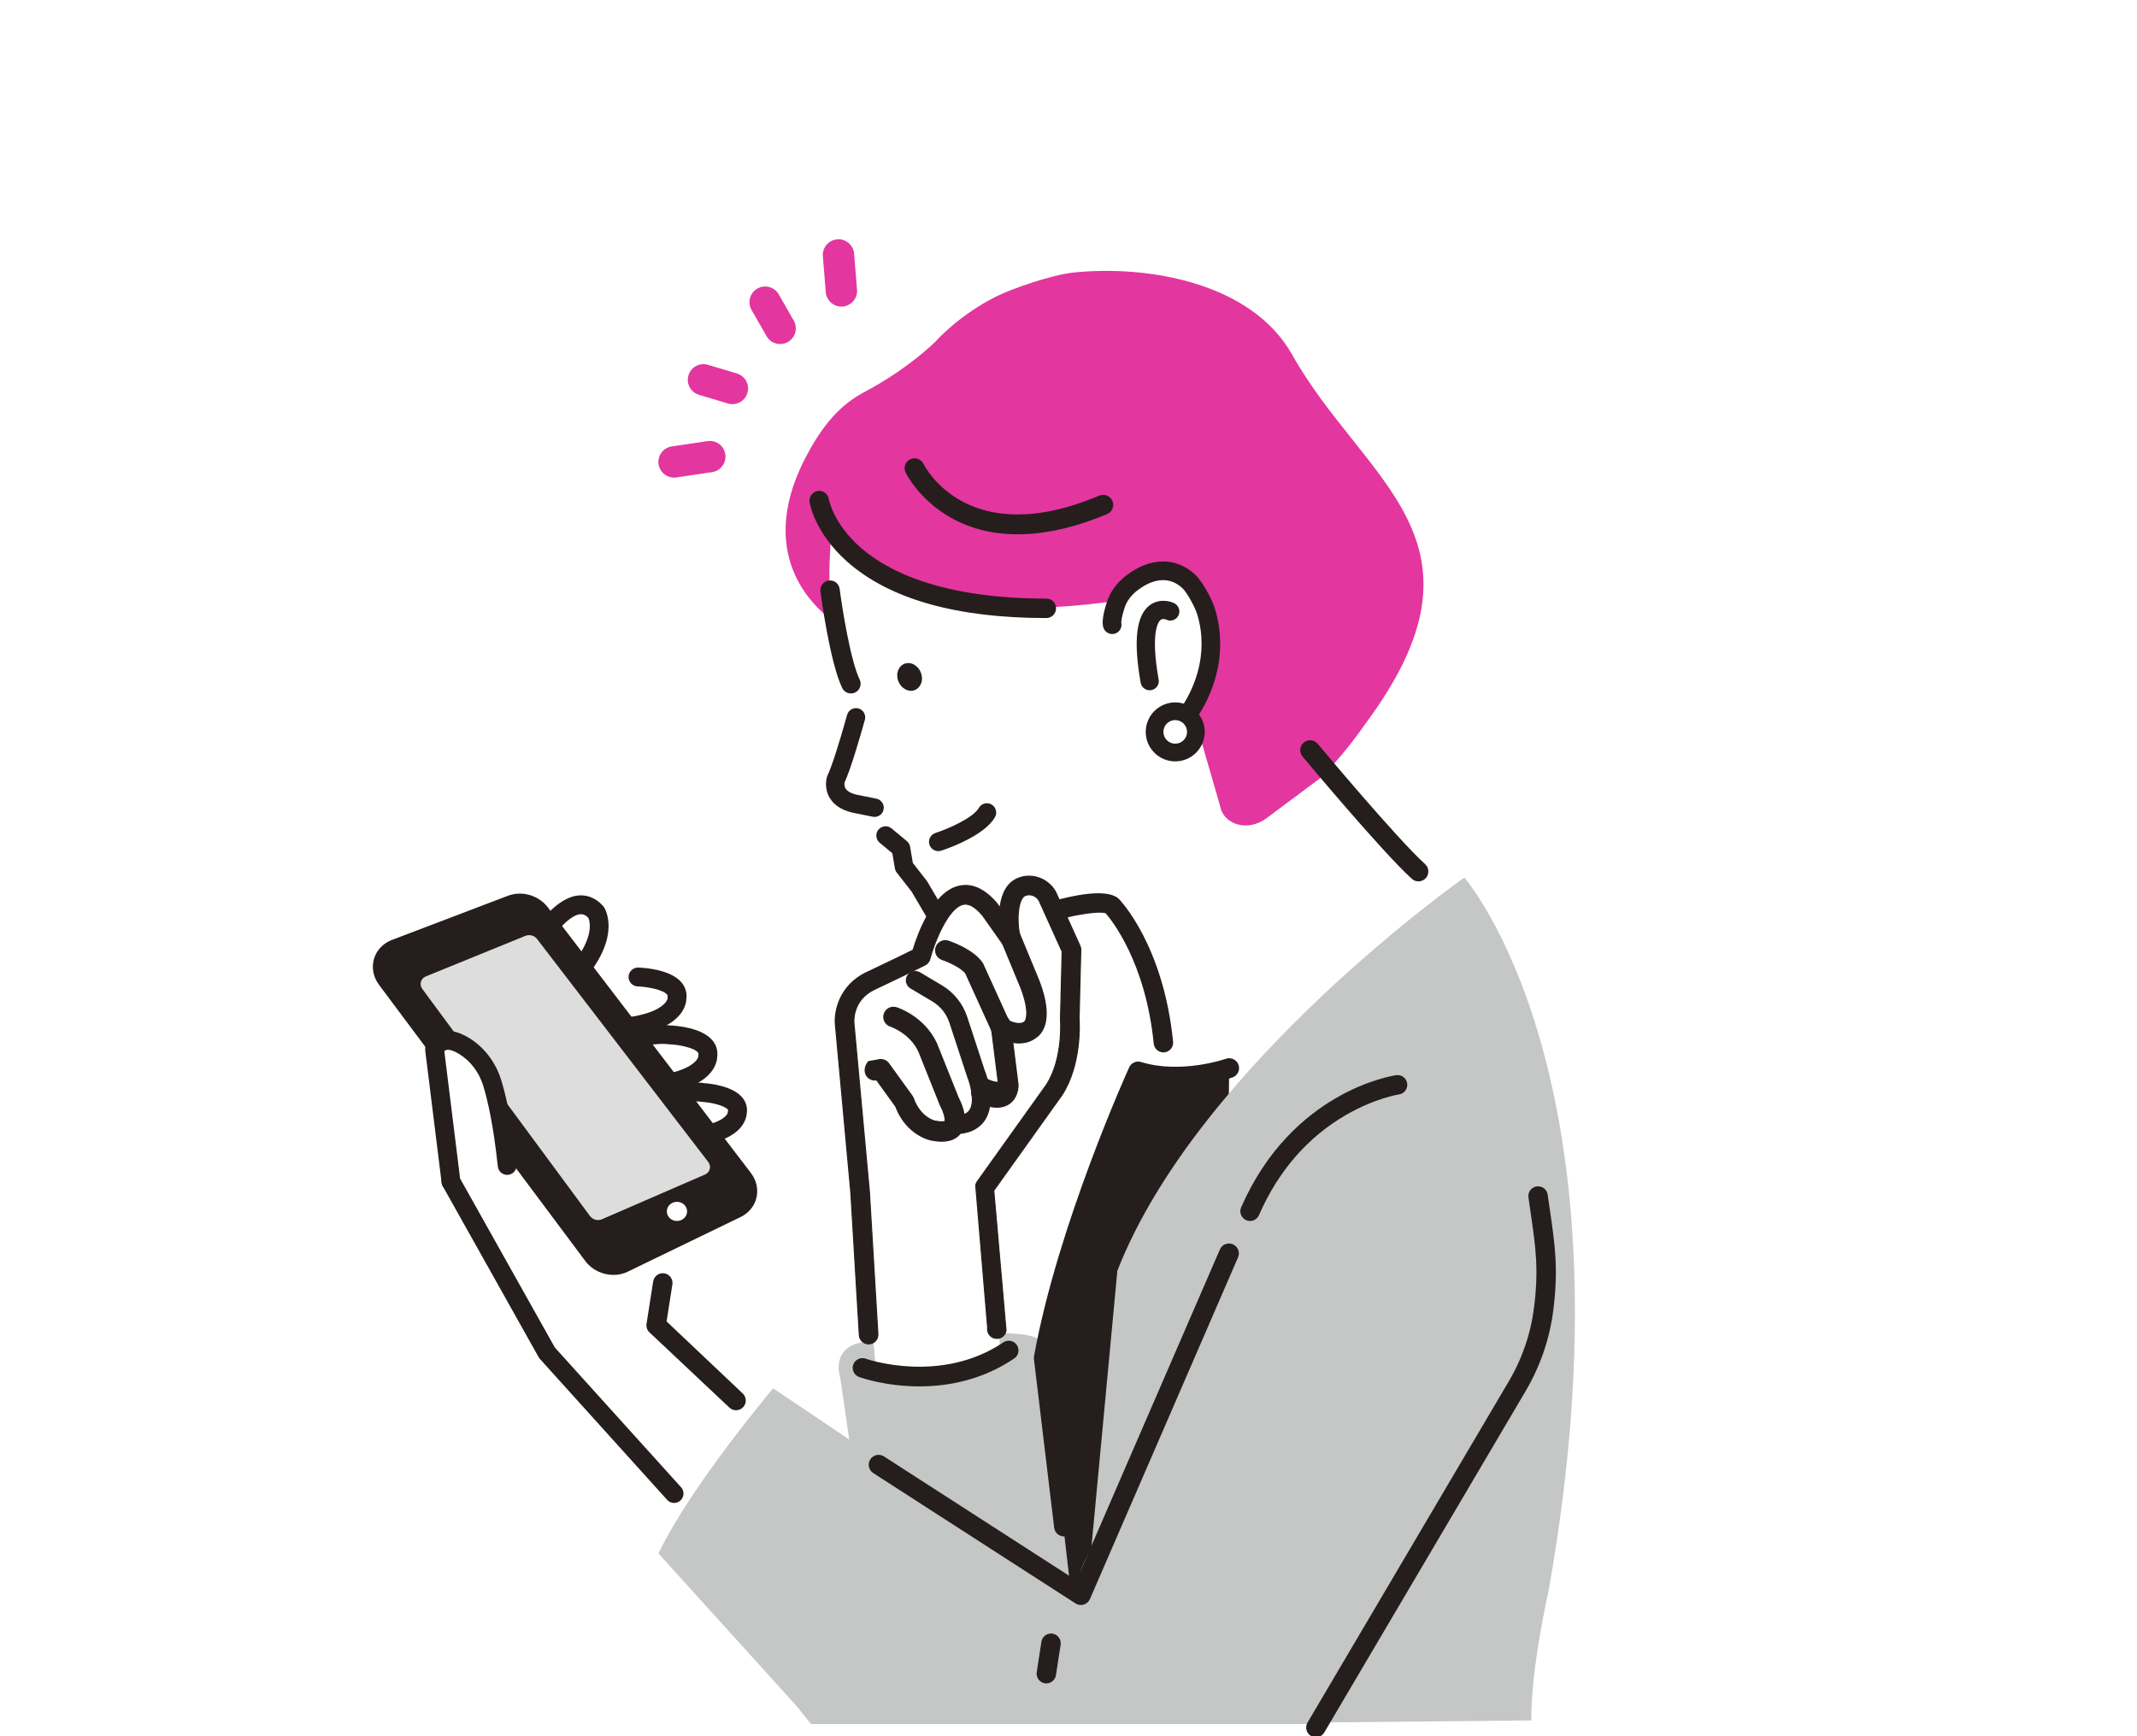 <?xml version="1.0" encoding="UTF-8"?> <svg xmlns="http://www.w3.org/2000/svg" width="384" height="312" viewBox="0 0 384 312" fill="none"><rect x="0" y="0" width="384" height="312" fill="#333333" stroke="none"/><g clip-path="url(#clip0_522_2744)"><rect width="384" height="312" fill="white"></rect><path d="M186.778 241.007C185.97 237.776 157.096 241.007 157.096 241.007C148.663 241.061 150.993 247.652 150.993 247.652L158.685 300.37L198.26 299.562L186.778 241.007Z" fill="#C5C6C6"></path><path d="M220.875 191.942C220.875 191.942 212.394 194.97 204.52 192.547C204.52 192.547 191.799 220.412 187.559 244.036L194.222 301.582L219.663 293.707L220.875 191.942Z" fill="white"></path><path d="M245.285 130.151C269.936 97.035 245.17 86.815 232.182 63.725C224.913 50.802 206.341 47.605 192.958 48.967C189.03 49.367 181.859 51.847 178.923 53.326C172.494 56.566 168.607 60.814 168.076 61.415C163.527 65.712 158.555 68.741 155.178 70.528C150.23 73.148 147.122 77.631 144.671 82.382C135.14 100.863 148.015 110.016 148.372 110.603C148.824 111.347 149.817 111.598 150.588 111.088C151.085 110.76 151.344 110.157 151.26 109.567C150.712 105.721 149.487 103.747 152.041 99.009C175.4 116.03 201.635 127.156 206.53 128.883L212.394 163.472C222.473 154.832 230.443 147.235 236.654 140.476C239.364 137.765 242.406 134.312 245.285 130.151Z" fill="#E3369F"></path><path d="M97.503 168.115C97.503 168.115 102.961 159.28 107.118 163.957C107.118 163.957 109.717 167.855 103.74 174.871L97.503 168.115Z" fill="white"></path><path d="M99.668 167.962L103.637 172.261C105.319 169.917 105.838 168.135 105.955 166.986C106.07 165.868 105.834 165.187 105.728 164.949C105.107 164.311 104.618 164.26 104.254 164.291C102.735 164.421 100.836 166.416 99.668 167.962ZM103.74 176.565C103.268 176.565 102.816 176.368 102.495 176.02L96.258 169.263C95.743 168.704 95.662 167.871 96.062 167.224C96.438 166.615 99.85 161.272 103.958 160.915C105.112 160.815 106.816 161.066 108.385 162.831C108.437 162.889 108.484 162.951 108.528 163.016C108.663 163.219 111.759 168.07 105.03 175.969C104.715 176.338 104.258 176.555 103.774 176.565C103.763 176.565 103.751 176.565 103.74 176.565Z" fill="#251E1C"></path><path d="M105.241 176.613C105.241 176.613 112.336 175.177 114.642 175.567C114.642 175.567 122.246 175.799 121.639 179.386C121.639 179.386 121.911 183.547 112.057 184.618L105.241 176.613Z" fill="white"></path><path d="M112.055 186.313C111.201 186.313 110.466 185.67 110.372 184.802C110.271 183.871 110.943 183.035 111.874 182.934C119.37 182.12 119.949 179.523 119.948 179.497C119.939 179.366 119.946 179.234 119.968 179.104C119.998 178.923 119.964 178.845 119.876 178.737C119.129 177.824 116.279 177.317 114.588 177.262C113.653 177.231 112.919 176.449 112.949 175.514C112.978 174.58 113.763 173.846 114.693 173.874C115.649 173.904 120.516 174.171 122.497 176.589C123.188 177.432 123.475 178.442 123.332 179.518C123.292 180.717 122.449 185.194 112.24 186.303C112.177 186.31 112.115 186.313 112.055 186.313Z" fill="#251E1C"></path><path d="M110.784 187.007C110.784 187.007 117.879 185.571 120.185 185.961C120.185 185.961 127.789 186.193 127.182 189.78C127.182 189.78 127.454 193.941 117.6 195.012L110.784 187.007Z" fill="white"></path><path d="M113.983 188.15L118.299 193.219C123.87 192.452 125.36 190.595 125.482 189.843C125.455 189.689 125.48 189.683 125.511 189.498C125.542 189.317 125.507 189.238 125.419 189.13C124.698 188.251 121.887 187.709 120.133 187.655C120.056 187.653 119.979 187.645 119.902 187.632C118.898 187.462 116.336 187.769 113.983 188.15ZM117.6 196.707C117.106 196.707 116.634 196.491 116.31 196.11L109.494 188.105C109.105 187.648 108.986 187.02 109.183 186.453C109.379 185.886 109.86 185.465 110.448 185.346C111.664 185.1 117.775 183.909 120.343 184.272C121.509 184.317 126.125 184.644 128.04 186.982C128.731 187.825 129.018 188.835 128.875 189.912C128.836 191.11 127.993 195.587 117.783 196.697C117.722 196.703 117.661 196.707 117.6 196.707Z" fill="#251E1C"></path><path d="M117.942 197.008C117.942 197.008 124.309 195.92 126.355 196.331C126.355 196.331 133.13 196.744 132.492 199.927C132.492 199.927 132.621 203.645 123.804 204.333L117.942 197.008Z" fill="white"></path><path d="M121.11 198.254L124.556 202.56C129.26 202.04 130.629 200.56 130.788 199.928C130.764 199.775 130.792 199.786 130.831 199.593C130.851 199.491 130.841 199.472 130.793 199.41C130.262 198.718 128.015 198.133 126.25 198.022C126.174 198.017 126.097 198.006 126.022 197.991C125.226 197.833 123.151 197.998 121.11 198.254ZM123.804 206.027C123.292 206.027 122.804 205.794 122.481 205.391L116.619 198.066C116.245 197.597 116.146 196.966 116.359 196.405C116.572 195.844 117.066 195.438 117.657 195.337C118.752 195.15 124.244 194.253 126.564 194.646C127.634 194.721 131.791 195.151 133.478 197.343C134.102 198.154 134.343 199.109 134.18 200.114C134.099 201.253 133.161 205.302 123.936 206.021C123.892 206.025 123.848 206.027 123.804 206.027Z" fill="#251E1C"></path><path d="M98.283 243.084L81.035 212.327L84.64 192.022L121.28 216.969L117.902 238.537L156.49 271.9L141.952 294.313L98.283 243.084Z" fill="white"></path><path d="M121.126 270.082C120.615 270.082 120.109 269.851 119.776 269.412L96.934 244.11C96.887 244.048 96.844 243.982 96.805 243.913L79.558 213.156C79.1 212.34 79.391 211.307 80.207 210.849C81.023 210.392 82.055 210.682 82.513 211.499L99.703 242.153L122.473 267.362C123.04 268.107 122.895 269.17 122.15 269.736C121.843 269.969 121.483 270.082 121.126 270.082Z" fill="#251E1C"></path><path d="M132.26 253.424C131.86 253.424 131.459 253.288 131.13 253.009L116.772 239.495C116.307 239.101 116.082 238.494 116.176 237.892L117.369 230.272C117.519 229.319 118.411 228.668 119.366 228.817C120.32 228.966 120.971 229.86 120.822 230.813L119.78 237.464L133.391 250.345C134.127 250.969 134.218 252.071 133.593 252.807C133.248 253.215 132.755 253.424 132.26 253.424Z" fill="#251E1C"></path><path d="M91.448 161.421L70.6 169.355C67.538 170.52 66.525 174.05 68.496 176.69L105.567 226.33C107.217 228.539 110.36 229.272 112.761 228.007L133.041 218.181C135.711 216.774 136.395 213.481 134.525 211.047L98.021 163.299C96.504 161.325 93.76 160.541 91.448 161.421Z" fill="#251E1C"></path><path d="M91.62 161.872L70.772 169.806C69.462 170.305 68.498 171.319 68.129 172.589C67.756 173.871 68.031 175.26 68.883 176.401L105.954 226.042C107.458 228.056 110.35 228.732 112.536 227.58L132.831 217.746C133.963 217.15 134.74 216.151 135.005 214.942C135.273 213.716 134.958 212.403 134.142 211.341L97.638 163.592C96.256 161.795 93.726 161.071 91.62 161.872ZM110.233 229.104C108.31 229.104 106.375 228.219 105.18 226.619L68.109 176.979C67.075 175.593 66.743 173.895 67.202 172.32C67.656 170.756 68.832 169.511 70.429 168.904L91.277 160.97C93.771 160.02 96.768 160.876 98.404 163.005L134.909 210.754C135.898 212.041 136.277 213.643 135.948 215.148C135.626 216.618 134.649 217.88 133.267 218.608L112.971 228.442C112.121 228.89 111.178 229.104 110.233 229.104Z" fill="#251E1C"></path><path d="M94.423 168.168L76.518 175.462C75.593 175.839 75.295 176.916 75.893 177.726L106.015 218.525C106.513 219.199 107.46 219.44 108.207 219.082L126.736 211.041C127.61 210.621 127.85 209.565 127.25 208.788L96.503 168.736C96.022 168.112 95.147 167.873 94.423 168.168Z" fill="#DDDDDD"></path><path d="M152.605 123.172C153.112 123.339 150.263 109.925 149.799 109.663C148.255 108.791 149.388 90.591 150.148 93.328C151.726 99.008 160.682 113.164 198.983 108.201L201.482 111.615L214.032 115.91C214.187 115.994 213.865 124.398 213.894 126.358L219.259 144.895C219.776 148.002 224.106 149.741 227.74 146.914L238.441 138.938L264.489 167.711L200.779 228.353L210.471 196.19C210.888 189.172 209.852 179.507 205.899 173.693L199.219 161.899C197.167 161.374 194.509 161.238 193.446 161.704L179.594 168.198C172.054 171.661 169.953 168.62 169.384 166.278C168.902 164.291 168.01 162.427 166.87 160.73L166.15 159.658C165.521 158.723 164.714 157.934 163.827 157.24C162.488 156.191 161.921 154.659 161.682 153.534C161.494 152.653 161.031 151.852 160.349 151.263C158.552 149.713 158.507 147.949 158.507 147.949C158.284 143.602 155.457 143.852 154.286 144.145C153.857 144.253 153.41 144.363 152.976 144.28C151.397 143.98 150.805 143.142 150.343 141.846C149.971 140.805 151.385 135.273 151.719 134.219C154.559 125.263 152.214 123.042 152.605 123.172Z" fill="white"></path><path d="M148.615 139.561C148.637 139.49 148.665 139.422 148.697 139.354C149.439 137.797 150.724 133.826 152.22 128.461C152.466 127.582 153.381 127.066 154.26 127.311C155.139 127.557 155.655 128.472 155.41 129.351C154.528 132.512 152.882 138.169 151.76 140.62C151.723 140.822 151.681 141.289 151.954 141.716C152.324 142.296 153.209 142.713 154.511 142.923L157.479 143.522C158.374 143.704 158.954 144.579 158.774 145.474C158.685 145.907 158.434 146.28 158.066 146.525C157.698 146.77 157.256 146.856 156.823 146.768L153.954 146.187C151.636 145.808 150.009 144.879 149.118 143.427C148.007 141.616 148.549 139.766 148.615 139.561Z" fill="#251E1C"></path><path d="M169.315 166.113C170.049 165.626 170.283 164.643 169.831 163.874L166.642 158.448C166.605 158.385 166.564 158.324 166.519 158.266L164.03 155.075L163.537 152.163C163.47 151.769 163.265 151.412 162.957 151.156L160.205 148.868C159.495 148.278 158.441 148.378 157.852 149.085C157.261 149.795 157.359 150.849 158.068 151.439L160.344 153.331L160.803 156.049C160.85 156.322 160.963 156.58 161.134 156.799L163.815 160.236L166.948 165.568C167.416 166.364 168.44 166.63 169.236 166.162C169.263 166.146 169.289 166.13 169.315 166.113Z" fill="#251E1C"></path><path d="M175.79 149.75C177.045 148.917 178.158 147.942 178.785 146.851C179.245 146.05 178.969 145.029 178.168 144.569C177.367 144.109 176.346 144.386 175.886 145.185C174.825 147.033 170.178 149.016 168.093 149.687C167.215 149.972 166.731 150.913 167.015 151.791C167.297 152.669 168.239 153.153 169.118 152.87C169.652 152.697 173.059 151.562 175.79 149.75Z" fill="#251E1C"></path><path d="M165.676 121.897C165.687 123.265 164.699 124.261 163.469 124.123C162.239 123.984 161.234 122.763 161.223 121.395C161.212 120.027 162.2 119.03 163.43 119.169C164.66 119.307 165.666 120.529 165.676 121.897Z" fill="#251E1C"></path><path d="M154.131 124.107C153.996 124.241 153.837 124.355 153.656 124.442C152.789 124.858 151.749 124.493 151.332 123.626C149.089 118.953 147.491 106.788 147.423 106.273C147.299 105.32 147.973 104.446 148.926 104.322C149.879 104.198 150.753 104.871 150.877 105.824C151.313 109.183 152.81 118.657 154.472 122.119C154.801 122.805 154.641 123.599 154.131 124.107Z" fill="#251E1C"></path><path d="M199.858 112.263C199.858 112.263 199.565 111.571 200.482 108.718C200.996 107.119 202.06 105.763 203.394 104.743C205.607 103.051 209.788 100.998 213.535 104.401C214.681 105.442 216.207 108.309 216.684 109.782C218.016 113.89 218.938 122.273 211.375 131.13L199.858 112.263Z" fill="white"></path><path d="M210.289 132.401C209.587 131.801 209.504 130.746 210.104 130.044C217.556 121.317 216.076 113.327 215.094 110.297C214.657 108.951 213.251 106.401 212.411 105.639C209.453 102.952 206.128 104.756 204.41 106.071C203.263 106.948 202.455 108.039 202.073 109.229C201.507 110.991 201.481 111.715 201.485 111.878C201.67 112.658 201.271 113.482 200.509 113.803C199.658 114.163 198.678 113.765 198.318 112.915C197.958 112.064 198.146 110.524 198.89 108.206C199.483 106.365 200.689 104.708 202.379 103.415C206.646 100.148 211.237 100.057 214.658 103.164C216.096 104.469 217.733 107.598 218.274 109.267C219.429 112.831 221.195 122.204 212.646 132.215C212.542 132.336 212.425 132.439 212.298 132.523C211.692 132.925 210.87 132.897 210.289 132.401Z" fill="#251E1C"></path><path d="M207.489 123.77C208.018 123.42 208.316 122.78 208.199 122.116C206.656 113.383 208.222 111.655 208.552 111.397C208.956 111.086 209.544 111.341 209.57 111.352C210.382 111.753 211.354 111.413 211.755 110.6C212.156 109.786 211.809 108.796 210.996 108.394C210.119 107.962 208.203 107.557 206.595 108.76C204.165 110.583 203.632 115.139 204.966 122.687C205.124 123.58 205.975 124.176 206.868 124.018C207.097 123.978 207.307 123.892 207.489 123.77Z" fill="#251E1C"></path><path d="M188.183 161.021L192.539 170.666L192.228 183.11C192.228 183.11 192.85 190.576 189.428 195.865L176.984 213.287L179.747 242.576C179.747 242.576 164.554 249.889 157.399 246.156L154.552 214.181L151.784 184.043C151.784 184.043 151.162 178.754 156.451 176.266C161.74 173.777 165.473 171.91 165.473 171.91C165.473 171.91 170.139 154.177 177.917 163.51L181.65 168.799C181.65 168.799 180.119 161.036 183.409 159.46C185.136 158.633 187.215 159.369 188.183 161.021Z" fill="white"></path><path d="M156.081 241.497C156.111 241.497 156.142 241.496 156.172 241.495C157.094 241.445 157.8 240.658 157.75 239.736L156.22 214.092L153.452 183.939C153.45 183.909 153.447 183.879 153.443 183.848C153.428 183.692 153.071 179.703 157.162 177.778C162.408 175.309 166.183 173.424 166.22 173.405C166.65 173.19 166.966 172.8 167.089 172.336C167.867 169.392 170.355 163.115 173.076 162.512C174.093 162.287 175.275 162.966 176.592 164.531L180.286 169.763C180.74 170.407 181.583 170.646 182.308 170.335C183.033 170.025 183.442 169.25 183.289 168.476C182.461 164.237 183.246 161.391 184.131 160.967C185.022 160.539 186.137 160.907 186.703 161.802L190.86 171.006L190.558 183.069C190.557 183.129 190.558 183.189 190.563 183.25C190.569 183.316 191.085 190.196 188.046 194.927L175.625 212.316C175.469 212.534 175.368 212.786 175.33 213.051L177.472 238.607C177.341 239.52 177.976 240.367 178.889 240.497C179.802 240.625 180.649 239.993 180.779 239.08L178.58 213.927L190.787 196.837C190.802 196.816 190.817 196.795 190.831 196.773C194.343 191.345 193.968 184.039 193.9 183.069L194.209 170.708C194.215 170.457 194.165 170.208 194.061 169.979L189.706 160.335C189.682 160.281 189.654 160.229 189.625 160.178C188.201 157.749 185.154 156.772 182.687 157.954C180.743 158.885 179.956 160.991 179.703 163.144L179.282 162.548C179.256 162.511 179.229 162.476 179.201 162.442C177.001 159.803 174.696 158.729 172.351 159.251C167.553 160.317 164.845 168.133 164.067 170.744C162.772 171.384 159.675 172.903 155.74 174.755C150.733 177.111 149.874 181.926 150.12 184.19L152.884 214.286L154.414 239.917C154.463 240.808 155.2 241.497 156.081 241.497Z" fill="#251E1C"></path><path d="M173.497 159.219C173.123 159.219 172.748 159.261 172.371 159.345C167.594 160.406 164.878 168.359 164.159 170.771C164.152 170.797 164.133 170.818 164.109 170.83C162.645 171.554 159.615 173.038 155.78 174.842C150.829 177.172 149.976 181.968 150.216 184.179L152.98 214.28L154.51 239.912C154.555 240.746 155.245 241.4 156.081 241.4C156.109 241.4 156.138 241.4 156.167 241.398C157.033 241.351 157.7 240.608 157.654 239.742L156.123 214.097L153.355 183.945C153.353 183.917 153.351 183.888 153.347 183.86C153.33 183.686 152.979 179.639 157.121 177.69C162.134 175.331 165.773 173.519 166.172 173.32C166.581 173.116 166.879 172.749 166.995 172.311C167.778 169.348 170.29 163.031 173.055 162.417C174.112 162.185 175.325 162.874 176.665 164.468L180.364 169.707C180.79 170.311 181.591 170.537 182.27 170.246C182.948 169.956 183.337 169.219 183.194 168.495C182.716 166.051 182.809 164.308 182.971 163.276C183.169 162.016 183.587 161.12 184.089 160.88C185.026 160.43 186.185 160.804 186.784 161.75L190.947 170.966C190.953 170.98 190.956 170.994 190.955 171.008L190.654 183.071C190.653 183.127 190.654 183.185 190.659 183.241C190.665 183.311 191.176 190.232 188.126 194.979L175.703 212.373C175.556 212.577 175.461 212.816 175.425 213.064L177.567 238.62C177.444 239.479 178.043 240.278 178.902 240.401C179.762 240.521 180.56 239.923 180.683 239.066L178.484 213.913C178.486 213.898 178.492 213.883 178.501 213.871L190.708 196.78C190.722 196.761 190.736 196.741 190.749 196.721C194.265 191.286 193.861 183.9 193.803 183.076L194.112 170.705C194.118 170.471 194.07 170.233 193.973 170.018L189.617 160.375C189.594 160.324 189.569 160.274 189.541 160.226C188.143 157.841 185.15 156.88 182.729 158.041C181.091 158.825 180.105 160.546 179.799 163.156C179.794 163.196 179.765 163.228 179.726 163.238C179.687 163.248 179.647 163.233 179.624 163.2L179.202 162.603C179.178 162.569 179.153 162.536 179.126 162.504C177.306 160.32 175.418 159.219 173.497 159.219ZM156.081 241.594C155.142 241.594 154.368 240.859 154.317 239.922L152.787 214.291L150.023 184.195C149.778 181.942 150.648 177.043 155.698 174.667C159.498 172.879 162.508 171.406 163.986 170.676C164.731 168.191 167.476 160.235 172.329 159.156C174.713 158.626 177.05 159.71 179.274 162.38C179.304 162.416 179.333 162.453 179.36 162.492L179.638 162.885C179.986 160.344 180.997 158.656 182.645 157.866C185.157 156.663 188.259 157.657 189.708 160.129C189.739 160.183 189.768 160.238 189.793 160.295L194.149 169.939C194.258 170.18 194.312 170.446 194.305 170.71L193.996 183.071C194.053 183.893 194.461 191.338 190.911 196.825C190.897 196.848 190.881 196.871 190.865 196.893L178.672 213.964L180.874 239.093C180.737 240.056 179.84 240.731 178.875 240.593C177.91 240.454 177.238 239.558 177.376 238.593L175.234 213.037C175.274 212.758 175.382 212.49 175.545 212.26L187.967 194.87C190.979 190.182 190.472 183.325 190.466 183.257C190.461 183.194 190.459 183.13 190.461 183.067L190.762 171.026L186.614 161.842C186.074 160.99 185.022 160.647 184.172 161.054C183.829 161.218 183.383 161.896 183.162 163.306C183.003 164.322 182.911 166.041 183.383 168.458C183.544 169.271 183.107 170.098 182.346 170.424C181.584 170.75 180.685 170.496 180.206 169.819L176.513 164.586C175.226 163.058 174.076 162.389 173.097 162.606C170.418 163.199 167.955 169.434 167.181 172.36C167.052 172.852 166.717 173.264 166.263 173.491C165.859 173.693 162.219 175.505 157.203 177.865C153.183 179.757 153.523 183.673 153.539 183.839C153.543 183.869 153.546 183.901 153.548 183.934L156.316 214.085L157.846 239.731C157.899 240.704 157.15 241.538 156.177 241.591C156.145 241.593 156.112 241.594 156.081 241.594Z" fill="#251E1C"></path><path d="M179.166 197.73C179.763 197.73 180.37 197.618 180.933 197.322C181.698 196.92 182.644 196.041 182.802 194.143C182.811 194.027 182.809 193.912 182.795 193.797L181.55 183.842C181.436 182.926 180.598 182.275 179.686 182.391C178.77 182.506 178.121 183.341 178.235 184.256L179.456 194.017C179.425 194.232 179.377 194.337 179.357 194.374C179.061 194.474 178.079 194.236 177.294 193.795C176.493 193.344 175.474 193.626 175.02 194.426C174.566 195.227 174.843 196.242 175.642 196.699C176.02 196.915 177.555 197.73 179.166 197.73Z" fill="#251E1C"></path><path d="M183.117 187.416C184.683 187.416 185.679 186.795 186.106 186.456C187.061 185.837 189.448 183.481 186.718 176.312C186.712 176.297 186.706 176.282 186.699 176.267L182.81 166.867C182.442 165.979 181.425 165.557 180.537 165.924C179.648 166.292 179.226 167.31 179.594 168.198L183.474 177.574C184.698 180.797 184.571 182.402 184.386 183.073C184.298 183.392 184.187 183.534 184.155 183.57C184.07 183.636 184.313 183.479 184.313 183.479L183.861 183.805C183.861 183.805 183.884 183.774 183.938 183.734C183.903 183.76 183.126 184.315 181.237 183.436L176.628 173.295C176.589 173.209 176.544 173.127 176.492 173.049C174.909 170.676 170.864 169.275 170.408 169.123C169.495 168.818 168.51 169.311 168.206 170.223C167.903 171.135 168.395 172.12 169.305 172.424C170.645 172.874 172.792 173.919 173.527 174.885L178.321 185.431C178.477 185.775 178.741 186.058 179.072 186.239C180.691 187.122 182.039 187.416 183.117 187.416Z" fill="#251E1C"></path><path d="M169.859 169.13C169.17 169.13 168.528 169.567 168.298 170.255C168.012 171.114 168.478 172.046 169.336 172.333C170.567 172.747 172.814 173.789 173.604 174.827L178.409 185.392C178.556 185.714 178.807 185.986 179.118 186.155C180.536 186.928 181.881 187.32 183.117 187.32C183.117 187.32 183.118 187.32 183.118 187.32C184.636 187.32 185.604 186.732 186.046 186.382C189.324 184.259 187.32 178.165 186.628 176.348L186.61 176.304L182.721 166.905C182.374 166.068 181.411 165.668 180.573 166.014C179.736 166.361 179.336 167.324 179.683 168.162L183.563 177.538C184.798 180.79 184.667 182.418 184.479 183.099C184.445 183.224 184.407 183.323 184.371 183.402C184.379 183.408 184.387 183.416 184.393 183.425C184.422 183.468 184.412 183.527 184.37 183.558L183.918 183.884C183.892 183.901 183.862 183.906 183.834 183.898C183.509 184.034 182.68 184.215 181.196 183.524C181.176 183.514 181.159 183.497 181.149 183.476L176.54 173.335C176.503 173.254 176.46 173.177 176.411 173.104C174.848 170.759 170.83 169.366 170.377 169.215C170.205 169.158 170.031 169.13 169.859 169.13ZM183.118 187.513C183.118 187.513 183.117 187.513 183.117 187.513C181.848 187.513 180.472 187.113 179.026 186.325C178.678 186.135 178.397 185.832 178.233 185.472L173.439 174.925C172.727 173.994 170.573 172.952 169.275 172.516C168.315 172.196 167.795 171.154 168.115 170.193C168.436 169.233 169.478 168.712 170.438 169.032C170.898 169.185 174.972 170.598 176.572 172.997C176.626 173.078 176.675 173.165 176.716 173.255L181.31 183.364C183.129 184.199 183.872 183.663 183.88 183.657C183.894 183.647 183.911 183.641 183.927 183.638L184.059 183.544C184.068 183.524 184.081 183.506 184.096 183.495C184.103 183.484 184.209 183.354 184.293 183.048C184.474 182.39 184.598 180.807 183.384 177.609L179.504 168.235C179.117 167.299 179.564 166.223 180.5 165.836C181.435 165.449 182.512 165.895 182.899 166.831L186.808 176.279C189.522 183.403 187.258 185.827 186.158 186.538C185.704 186.899 184.694 187.513 183.118 187.513Z" fill="#251E1C"></path><path d="M179.148 198.966C179.77 198.966 180.403 198.849 180.989 198.541C181.786 198.122 182.771 197.207 182.936 195.228C182.946 195.108 182.944 194.987 182.928 194.868L181.632 184.496C181.513 183.542 180.64 182.863 179.689 182.985C178.735 183.104 178.059 183.974 178.178 184.928L179.449 195.098C179.417 195.321 179.368 195.43 179.347 195.469C179.038 195.574 178.015 195.326 177.198 194.866C176.362 194.396 175.301 194.689 174.828 195.523C174.356 196.358 174.644 197.415 175.476 197.891C175.87 198.116 177.47 198.966 179.148 198.966Z" fill="#251E1C"></path><path d="M176.346 194.739C175.772 194.739 175.214 195.038 174.912 195.57C174.467 196.357 174.741 197.36 175.524 197.807C175.96 198.056 177.51 198.869 179.148 198.869C179.817 198.869 180.422 198.73 180.944 198.455C181.72 198.047 182.678 197.154 182.84 195.22C182.849 195.106 182.847 194.992 182.833 194.879L181.536 184.508C181.481 184.071 181.259 183.681 180.911 183.411C180.564 183.142 180.135 183.024 179.701 183.08C179.265 183.135 178.877 183.355 178.608 183.702C178.338 184.049 178.22 184.48 178.274 184.915L179.545 195.086C179.546 195.094 179.546 195.103 179.545 195.111C179.512 195.344 179.46 195.464 179.431 195.515C179.42 195.536 179.401 195.552 179.378 195.56C179.011 195.684 177.929 195.387 177.15 194.95C176.896 194.807 176.619 194.739 176.346 194.739ZM179.148 199.062C177.463 199.062 175.875 198.229 175.428 197.974C174.553 197.475 174.246 196.353 174.745 195.475C175.242 194.597 176.363 194.286 177.245 194.782C178.044 195.231 178.977 195.443 179.279 195.386C179.299 195.339 179.329 195.248 179.352 195.097L178.082 184.939C178.021 184.452 178.154 183.971 178.455 183.584C178.756 183.196 179.19 182.949 179.677 182.889C180.161 182.826 180.642 182.958 181.029 183.258C181.419 183.56 181.667 183.995 181.728 184.483L183.024 194.855C183.04 194.981 183.043 195.109 183.032 195.236C182.864 197.257 181.853 198.195 181.034 198.626C180.484 198.915 179.849 199.062 179.148 199.062Z" fill="#251E1C"></path><path d="M169.205 205.076C170.741 205.076 171.887 204.579 172.613 203.589C174.204 201.419 172.636 198.11 172.173 197.239L168.321 187.608C168.31 187.58 168.298 187.552 168.285 187.525C166.041 182.662 161.261 181.143 161.058 181.081C160.14 180.798 159.166 181.314 158.883 182.232C158.602 183.148 159.113 184.119 160.027 184.405C160.101 184.429 163.529 185.574 165.107 188.944L168.979 198.624C169.01 198.691 169.041 198.756 169.073 198.823C169.635 199.86 169.938 201.134 169.81 201.511C169.701 201.557 169.231 201.7 168.019 201.458C167.906 201.433 165.377 200.857 164.138 197.414C164.08 197.253 164.002 197.098 163.902 196.959L159.689 191.125C159.296 190.581 158.627 190.31 157.967 190.431L156.071 190.776C156.067 190.777 156.062 190.779 156.059 190.783C154.624 192.599 156.012 194.325 157.509 194.052L160.941 198.804C162.919 204.011 167.183 204.843 167.366 204.876C168.03 205.009 168.643 205.076 169.205 205.076Z" fill="#251E1C"></path><path d="M157.509 193.957C157.54 193.957 157.569 193.971 157.588 193.997L161.019 198.748C161.024 198.755 161.029 198.763 161.031 198.771C162.988 203.921 167.205 204.75 167.384 204.782C169.817 205.27 171.572 204.847 172.535 203.533C174.08 201.426 172.584 198.218 172.088 197.286L168.231 187.645C168.221 187.619 168.21 187.592 168.198 187.567C165.97 182.74 161.231 181.236 161.03 181.174C160.611 181.046 160.166 181.087 159.778 181.292C159.39 181.498 159.105 181.842 158.976 182.262C158.71 183.124 159.195 184.045 160.056 184.314C160.092 184.326 163.6 185.5 165.195 188.905L169.16 198.782C169.69 199.758 170.051 201.103 169.902 201.544C169.893 201.57 169.873 201.591 169.848 201.602C169.725 201.653 169.23 201.799 168 201.554C167.89 201.53 165.305 200.943 164.047 197.448C163.989 197.286 163.914 197.141 163.824 197.017L159.611 191.182C159.241 190.671 158.602 190.413 157.984 190.528L156.118 190.867C155.509 191.651 155.386 192.517 155.789 193.188C156.139 193.771 156.823 194.083 157.492 193.958C157.498 193.957 157.504 193.957 157.509 193.957ZM169.205 205.173C168.638 205.173 168.013 205.105 167.347 204.972C167.166 204.939 162.852 204.092 160.855 198.851L157.466 194.158C156.738 194.265 156.004 193.921 155.623 193.288C155.173 192.538 155.308 191.58 155.984 190.725C155.999 190.705 156.033 190.685 156.058 190.681L157.949 190.337C158.641 190.212 159.355 190.498 159.767 191.069L163.981 196.904C164.081 197.042 164.165 197.203 164.229 197.382C165.451 200.778 167.934 201.342 168.039 201.364C169.104 201.577 169.58 201.486 169.731 201.438C169.816 201.036 169.518 199.847 168.988 198.869L168.892 198.667L165.018 188.981C163.461 185.657 160.032 184.509 159.997 184.498C159.036 184.198 158.495 183.169 158.791 182.205C158.936 181.736 159.254 181.351 159.688 181.122C160.121 180.892 160.618 180.845 161.087 180.99C161.291 181.052 166.11 182.581 168.373 187.486C168.386 187.515 168.399 187.544 168.411 187.573L172.263 197.204C172.768 198.153 174.303 201.449 172.691 203.647C171.948 204.659 170.776 205.173 169.205 205.173Z" fill="#251E1C"></path><path d="M172.655 203.635C172.727 203.635 172.8 203.63 172.874 203.62C175.293 203.286 176.499 202.004 177.084 200.987C178.904 197.826 177.187 193.21 176.885 192.454L173.709 182.768C172.935 180.407 171.331 178.407 169.194 177.138L165.263 174.804C164.509 174.357 163.535 174.604 163.086 175.359C162.638 176.113 162.887 177.088 163.641 177.536L167.571 179.869C169.047 180.746 170.155 182.127 170.69 183.758L173.882 193.495C173.894 193.532 173.908 193.568 173.922 193.603C174.324 194.592 175.264 197.788 174.329 199.406C174.111 199.782 173.679 200.302 172.44 200.473C171.571 200.593 170.963 201.395 171.083 202.264C171.193 203.059 171.874 203.635 172.655 203.635Z" fill="#251E1C"></path><path d="M164.455 174.679C163.945 174.679 163.448 174.94 163.169 175.409C162.75 176.116 162.983 177.034 163.69 177.454L167.621 179.787C169.118 180.676 170.24 182.076 170.782 183.729L173.975 193.466C173.986 193.501 173.998 193.534 174.012 193.568C174.419 194.57 175.367 197.804 174.412 199.455C174.185 199.849 173.735 200.393 172.453 200.57C172.058 200.624 171.708 200.829 171.468 201.147C171.227 201.464 171.125 201.857 171.179 202.252C171.29 203.054 172.039 203.641 172.861 203.525C175.241 203.197 176.426 201.938 177.001 200.94C178.782 197.845 177.142 193.359 176.795 192.491L173.617 182.799C172.85 180.46 171.262 178.479 169.144 177.222L165.214 174.888C164.976 174.747 164.714 174.679 164.455 174.679ZM172.655 203.733C171.819 203.733 171.102 203.107 170.988 202.278C170.926 201.832 171.042 201.389 171.314 201.03C171.586 200.671 171.981 200.44 172.427 200.378C173.625 200.213 174.038 199.717 174.245 199.359C175.161 197.774 174.231 194.621 173.833 193.641C173.818 193.603 173.804 193.565 173.791 193.526L170.598 183.789C170.071 182.18 168.978 180.818 167.522 179.953L163.592 177.62C162.793 177.145 162.529 176.109 163.003 175.311C163.478 174.512 164.514 174.247 165.313 174.722L169.243 177.056C171.401 178.337 173.019 180.355 173.801 182.739L176.976 192.425C177.327 193.302 178.994 197.864 177.168 201.036C176.572 202.072 175.345 203.378 172.887 203.717C172.811 203.728 172.732 203.733 172.655 203.733Z" fill="#251E1C"></path><path d="M214.889 131.522C214.889 133.571 213.227 135.233 211.178 135.233C209.128 135.233 207.467 133.571 207.467 131.522C207.467 129.472 209.128 127.811 211.178 127.811C213.227 127.811 214.889 129.472 214.889 131.522Z" fill="white"></path><path d="M211.178 129.399C210.008 129.399 209.056 130.351 209.056 131.521C209.056 132.692 210.008 133.644 211.178 133.644C212.348 133.644 213.301 132.692 213.301 131.521C213.301 130.351 212.348 129.399 211.178 129.399ZM211.178 136.821C208.256 136.821 205.878 134.443 205.878 131.521C205.878 128.599 208.256 126.222 211.178 126.222C214.1 126.222 216.478 128.599 216.478 131.521C216.478 134.443 214.1 136.821 211.178 136.821Z" fill="#251E1C"></path><path d="M209.053 189.116C208.166 189.116 207.406 188.444 207.316 187.543C205.848 172.855 199.691 165.276 198.682 164.124C197.678 163.747 193.717 164.28 190.174 165.278C189.245 165.538 188.28 164.999 188.018 164.069C187.756 163.141 188.296 162.176 189.226 161.914C192.607 160.96 198.616 159.621 200.871 161.375C200.934 161.424 200.995 161.478 201.051 161.536C201.377 161.871 209.07 169.955 210.794 187.194C210.89 188.155 210.189 189.011 209.229 189.107C209.17 189.113 209.111 189.116 209.053 189.116Z" fill="#251E1C"></path><path d="M199.49 91.832C199.332 92.009 199.134 92.155 198.901 92.253C191.292 95.464 180.263 98.184 170.931 92.915C165.251 89.707 162.949 85.064 162.854 84.867C162.452 84.039 162.794 83.047 163.619 82.652C164.442 82.258 165.435 82.609 165.839 83.435C166.17 84.102 173.97 99.151 197.584 89.189C198.427 88.833 199.404 89.231 199.768 90.077C200.031 90.689 199.9 91.368 199.49 91.832Z" fill="#251E1C"></path><path d="M163.278 83.047C163.111 83.208 162.983 83.407 162.904 83.633C162.769 84.02 162.793 84.437 162.974 84.808C163.068 85.003 165.352 89.61 170.996 92.798C180.281 98.04 191.267 95.328 198.849 92.129C199.059 92.041 199.241 91.91 199.39 91.742C199.778 91.304 199.879 90.671 199.645 90.128C199.311 89.35 198.41 88.983 197.635 89.31C173.9 99.324 166.042 84.144 165.719 83.492C165.348 82.733 164.432 82.41 163.676 82.771C163.527 82.843 163.393 82.936 163.278 83.047ZM199.494 92.018C199.337 92.169 199.156 92.288 198.952 92.374C191.316 95.596 180.244 98.325 170.865 93.03C165.149 89.802 162.83 85.122 162.734 84.924C162.523 84.489 162.494 84 162.653 83.545C162.809 83.097 163.132 82.737 163.561 82.531C164.449 82.107 165.524 82.485 165.958 83.375C166.276 84.016 174.025 98.983 197.532 89.064C198.441 88.681 199.498 89.111 199.89 90.024C200.163 90.66 200.045 91.404 199.589 91.918C199.559 91.953 199.527 91.986 199.494 92.018Z" fill="#251E1C"></path><path d="M188.017 111.064C171.873 111.064 159.839 107.66 152.251 100.948C146.375 95.749 145.509 90.447 145.475 90.224C145.33 89.27 145.986 88.379 146.94 88.234C147.887 88.09 148.778 88.739 148.928 89.688C148.944 89.78 149.752 94.182 154.795 98.53C159.578 102.654 169.224 107.569 188.017 107.569C188.981 107.569 189.764 108.352 189.764 109.316C189.764 110.282 188.981 111.064 188.017 111.064Z" fill="#251E1C"></path><path d="M165.214 249.135C159.159 249.135 154.707 247.57 154.374 247.45C153.467 247.121 152.997 246.12 153.325 245.212C153.653 244.305 154.654 243.836 155.561 244.162C155.737 244.226 169.018 248.828 180.289 241.226C181.088 240.687 182.175 240.897 182.715 241.698C183.254 242.498 183.043 243.584 182.243 244.124C176.426 248.046 170.263 249.135 165.214 249.135Z" fill="#251E1C"></path><path d="M151.551 55.071C151.507 55.077 151.465 55.081 151.421 55.084C149.872 55.211 148.514 54.057 148.388 52.507L147.862 46.043C147.735 44.493 148.894 43.135 150.439 43.01C151.988 42.883 153.347 44.037 153.473 45.587L153.999 52.051C154.122 53.557 153.034 54.883 151.551 55.071Z" fill="#E3369F"></path><path d="M140.543 61.802C139.448 61.941 138.326 61.426 137.744 60.408L135.047 55.697C134.275 54.349 134.743 52.628 136.092 51.856C137.441 51.084 139.161 51.551 139.933 52.9L142.629 57.611C143.402 58.96 142.934 60.68 141.585 61.452C141.254 61.642 140.9 61.757 140.543 61.802Z" fill="#E3369F"></path><path d="M121.478 85.801C119.963 85.993 118.565 84.939 118.34 83.421C118.113 81.883 119.175 80.451 120.712 80.224L127.131 79.272C128.722 79.046 130.101 80.106 130.329 81.644C130.556 83.182 129.494 84.613 127.956 84.841L121.537 85.792C121.517 85.796 121.498 85.798 121.478 85.801Z" fill="#E3369F"></path><path d="M131.96 72.605C131.582 72.653 131.187 72.625 130.798 72.508L125.599 70.95C124.11 70.503 123.265 68.934 123.712 67.446C124.158 65.956 125.723 65.108 127.216 65.558L132.415 67.116C133.904 67.562 134.749 69.131 134.303 70.62C133.972 71.72 133.031 72.469 131.96 72.605Z" fill="#E3369F"></path><path d="M88.459 194.635C87.622 191.901 85.884 189.506 83.454 187.998C79.201 185.36 78.09 188.554 78.09 188.554L81.035 212.327L91.137 209.432C90.361 202.061 89.314 197.429 88.459 194.635Z" fill="white"></path><path d="M81.033 214.022C80.19 214.022 79.46 213.394 79.354 212.535L76.408 188.763C76.376 188.505 76.404 188.243 76.49 187.998C76.555 187.811 77.177 186.155 79.011 185.506C80.548 184.96 82.344 185.315 84.348 186.559C87.062 188.243 89.098 190.935 90.079 194.14C91.244 197.943 92.166 203.029 92.822 209.255C92.92 210.186 92.245 211.02 91.314 211.118C90.383 211.216 89.55 210.541 89.452 209.61C88.663 202.123 87.595 197.604 86.839 195.132C86.097 192.712 84.578 190.69 82.561 189.439C81.11 188.539 80.402 188.617 80.165 188.693C80.025 188.737 79.919 188.821 79.841 188.905L82.717 212.119C82.832 213.048 82.172 213.894 81.244 214.009C81.173 214.017 81.103 214.022 81.033 214.022Z" fill="#251E1C"></path><path d="M123.466 217.689C123.466 218.64 122.651 219.411 121.646 219.411C120.641 219.411 119.826 218.64 119.826 217.689C119.826 216.737 120.641 215.966 121.646 215.966C122.651 215.966 123.466 216.737 123.466 217.689Z" fill="white"></path><path d="M254.887 158.385C254.461 158.385 254.033 158.232 253.692 157.923C248.322 153.05 234.627 136.634 234.047 135.938C233.418 135.183 233.52 134.061 234.274 133.432C235.029 132.803 236.151 132.905 236.779 133.66C236.92 133.829 250.895 150.581 256.083 155.289C256.81 155.949 256.865 157.074 256.205 157.801C255.853 158.188 255.371 158.385 254.887 158.385Z" fill="#251E1C"></path><path d="M220.875 191.942C220.875 191.942 212.394 194.97 204.52 192.547C204.52 192.547 191.799 220.412 187.559 244.036L194.222 301.582L219.663 293.707L220.875 191.942Z" fill="#251E1C"></path><path d="M191.191 276.102C190.303 276.102 189.535 275.438 189.427 274.535L185.792 244.247C185.771 244.072 185.777 243.895 185.808 243.721C190.039 220.149 202.773 192.089 202.902 191.808C203.272 190.995 204.187 190.583 205.043 190.847C212.235 193.06 220.199 190.294 220.279 190.265C221.204 189.936 222.22 190.421 222.549 191.345C222.878 192.27 222.397 193.286 221.473 193.616C221.127 193.74 213.38 196.45 205.528 194.656C202.964 200.504 193.018 223.964 189.356 244.089L192.959 274.111C193.076 275.086 192.381 275.972 191.405 276.089C191.333 276.097 191.261 276.102 191.191 276.102Z" fill="#251E1C"></path><path d="M263.123 157.704C263.123 157.704 215.221 191.335 200.78 228.352L196.099 278.23C191.96 285.54 194.222 286.639 194.222 286.639L138.923 249.487C138.923 249.487 124.008 267.177 118.328 279.168L143.206 306.653L145.73 309.809H236.455C236.523 309.722 236.595 309.628 236.666 309.536L275.17 309.164C274.988 300.37 278.27 285.825 278.27 285.825C294.68 193.679 263.123 157.704 263.123 157.704Z" fill="#C5C6C6"></path><path d="M236.453 312.189C236.151 312.189 235.846 312.111 235.567 311.946C234.736 311.456 234.459 310.384 234.95 309.553L270.976 248.467C273.484 244.27 275.055 239.736 275.651 234.985C276.518 228.066 275.956 224.204 275.025 217.806C274.904 216.971 274.776 216.097 274.646 215.172C274.511 214.216 275.176 213.332 276.132 213.198C277.09 213.064 277.972 213.729 278.106 214.684C278.236 215.604 278.362 216.473 278.483 217.303C279.424 223.763 280.045 228.031 279.118 235.42C278.462 240.654 276.733 245.644 273.981 250.251L237.96 311.329C237.634 311.881 237.051 312.189 236.453 312.189Z" fill="#251E1C"></path><path d="M224.622 219.411C224.388 219.411 224.15 219.364 223.922 219.264C223.038 218.877 222.635 217.847 223.022 216.963C232.143 196.114 250.123 193.321 250.883 193.212C251.836 193.075 252.724 193.739 252.861 194.695C252.997 195.649 252.335 196.533 251.382 196.671C251.34 196.678 247.111 197.327 241.919 200.325C234.99 204.326 229.71 210.395 226.223 218.364C225.936 219.02 225.295 219.411 224.622 219.411Z" fill="#251E1C"></path><path d="M188.019 302.51C187.931 302.51 187.841 302.504 187.751 302.49C186.797 302.343 186.143 301.451 186.29 300.497L187.131 295.027C187.278 294.074 188.17 293.422 189.124 293.566C190.078 293.713 190.732 294.605 190.585 295.559L189.744 301.029C189.611 301.892 188.866 302.51 188.019 302.51Z" fill="#251E1C"></path><path d="M194.221 288.418C193.883 288.418 193.549 288.322 193.258 288.135L156.913 264.713C156.087 264.181 155.849 263.08 156.381 262.254C156.914 261.428 158.015 261.191 158.84 261.722L193.423 284.009L219.204 224.529C219.595 223.627 220.641 223.213 221.543 223.604C222.444 223.995 222.858 225.042 222.468 225.943L195.854 287.347C195.646 287.827 195.238 288.19 194.738 288.342C194.569 288.393 194.395 288.418 194.221 288.418Z" fill="#251E1C"></path></g><defs><clipPath id="clip0_522_2744"><rect width="384" height="312" fill="white"></rect></clipPath></defs></svg> 